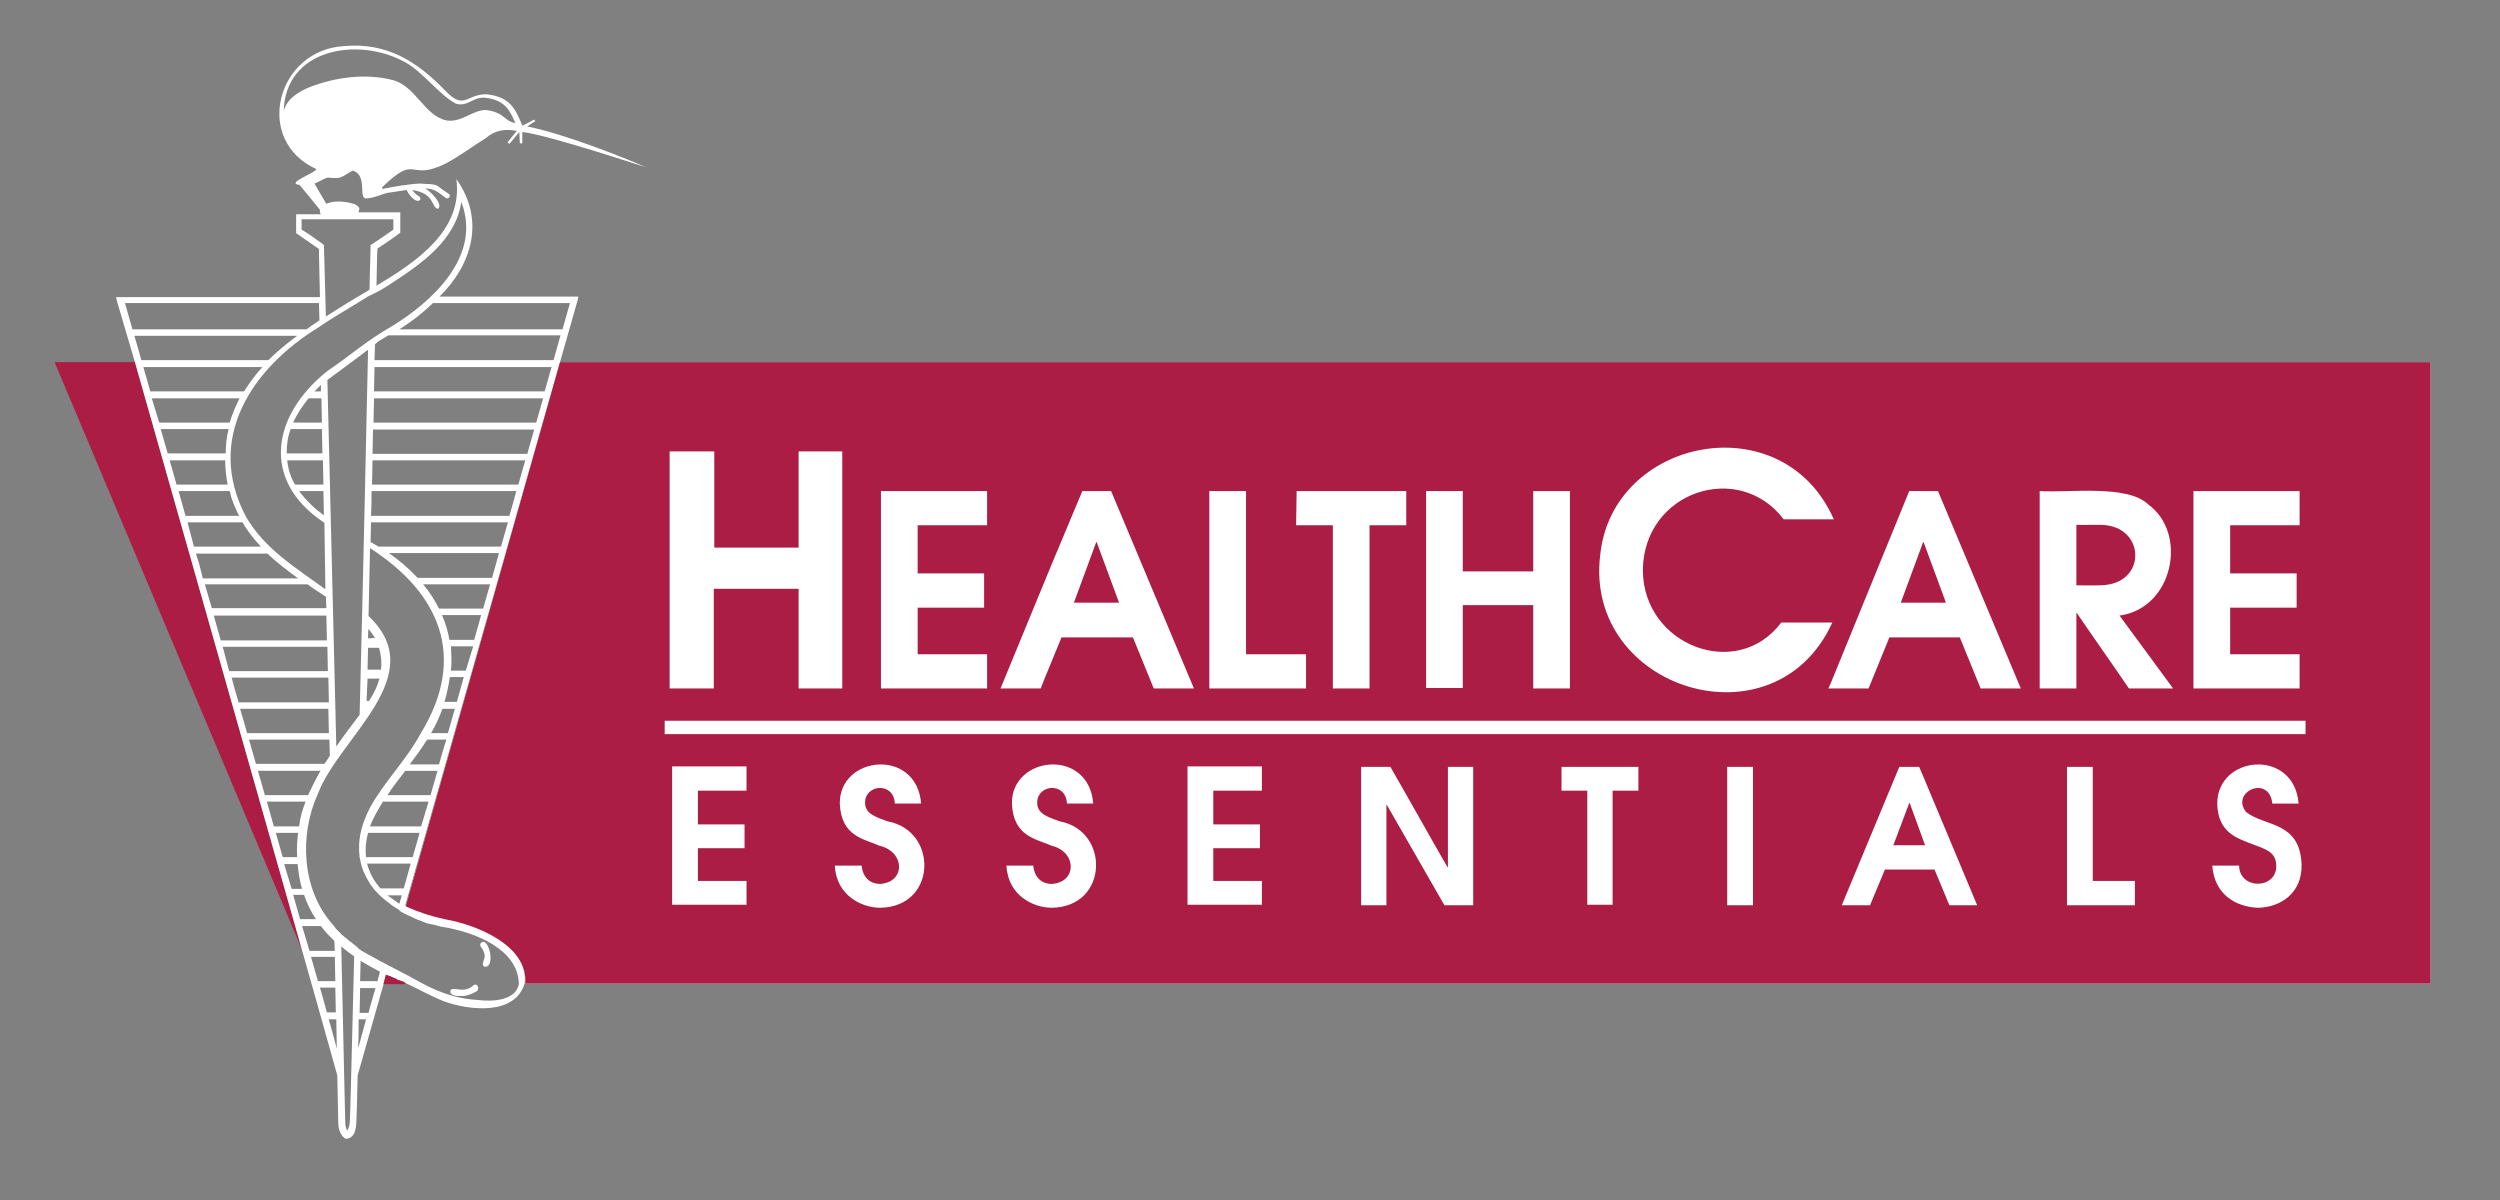 <?xml version="1.0" encoding="utf-8"?>
<!-- Generator: Adobe Illustrator 26.2.1, SVG Export Plug-In . SVG Version: 6.00 Build 0)  -->
<svg version="1.1" id="Layer_1" xmlns="http://www.w3.org/2000/svg" xmlns:xlink="http://www.w3.org/1999/xlink" x="0px" y="0px"
	 viewBox="0 0 504 242" style="enable-background:new 0 0 504 242;" xml:space="preserve">
<rect x="0" y="0" width="504" height="242" fill="#808080" stroke="none"/>
<style type="text/css">
	.st0{fill:#FFFFFF;}
	.st1{fill:#A12B2F;}
	.st2{fill:#AB1D44;}
</style>
<g>
	<path class="st0" d="M112.9,73L81.8,182.7c2.3,1.1,5,2,7.8,2.6c6.9,1.2,16.9,5.5,16.3,13H490V73C490,73,223.3,73,112.9,73z"/>
	<g>
		<path class="st1" d="M71.9,41.4c0.1,0.1,0.2,0.1,0.3,0.2C72.2,41.5,72,41.4,71.9,41.4L71.9,41.4c-0.1-0.1-0.2-0.1-0.3-0.1
			C71.7,41.3,71.9,41.3,71.9,41.4z"/>
		<path class="st1" d="M60.3,37l0.6,0.7C60.8,37.7,60.3,37.1,60.3,37L60.3,37z"/>
		<path class="st1" d="M60.3,37C60.3,37,60.3,37,60.3,37C60.2,37,60.2,37,60.3,37L60.3,37C60.2,37,60.3,37,60.3,37z"/>
		<path class="st1" d="M72.4,42.4c-0.1,0.1-0.1,0.3-0.2,0.4v0c0,0,0.1-0.1,0.1-0.1C72.4,42.6,72.4,42.5,72.4,42.4
			C72.4,42.4,72.4,42.4,72.4,42.4z"/>
		<path class="st1" d="M66,41.1L66,41.1c0,0-0.1,0-0.1,0c-0.1-0.2-0.4-0.6-0.5-0.8C65.5,40.5,65.8,40.9,66,41.1L66,41.1z"/>
		<path class="st0" d="M97.9,190.1c-0.5-0.6-1.4,0.1-1,0.7c0.5,0.7,0.8,1.3,0.8,1.8c0.2,0.7-0.9,1.9,0,2.3
			C99.5,195.1,99,191.1,97.9,190.1z"/>
		<path class="st0" d="M95.5,198.6c-0.1,0.1-0.2,0.1-0.2,0.2h0c-2.1,1.6-4-0.1-4.5,0.9c-0.2,1.2,1.7,1.1,2.6,1.1v0
			c0.9-0.1,1.7-0.4,2.6-0.9h0C96.8,199.5,96.3,198.1,95.5,198.6z"/>
		<path class="st2" d="M424.7,117.9c7.8-1,7.6-11,0-12c-0.9-0.2-5.1,0-6.1-0.1V118C419.6,118,423.7,118.1,424.7,117.9z"/>
		<path class="st2" d="M225.6,121.5c0-0.1-4.5-12.1-4.5-12.2H221l-4.5,12.2C218.7,121.5,223.3,121.5,225.6,121.5z"/>
		<polygon class="st2" points="385,161.9 384.9,161.9 381.7,170.4 387.8,170.4 388.1,170.4 387.8,169.6 		"/>
		<path class="st2" d="M392.3,121.5c0-0.1-4.5-12.1-4.5-12.2h-0.1l-4.5,12.2C385.5,121.5,390,121.5,392.3,121.5z"/>
	</g>
	<g>
		<path class="st2" d="M60.9,191.5C60.3,190,22.8,101.1,11,73h16.2L60.9,191.5z"/>
	</g>
	<g>
		<path class="st1" d="M65.9,41.1L65.9,41.1L65.9,41.1L65.9,41.1z"/>
	</g>
	<g>
		<path class="st0" d="M92,36.1c1.4,10.4-8.1,16.7-16.1,21.5c0.1-4,0.1-6.6,0.2-7.5c1.1-0.7,3.6-2.4,4.6-3.2v-4.1h-8.4
			c0,0,0,0,0-0.1c0,0,0,0,0,0c0,0,0,0,0,0v0c0-0.1,0.1-0.2,0.1-0.3c0,0,0,0,0,0c0,0,0,0,0,0c0.2-0.6-0.3-0.9-0.8-1.2
			c-1.4-0.5-3.9-0.9-5.6-0.2c0,0-0.1,0-0.1,0l0,0h0c-0.1,0-0.1,0-0.1,0.1c-0.7-1.1-1.7-2.9-2.4-4.1c0.9-0.3,1.8-1,2.7-1.2
			c2.9,0.3,2.6-0.1,5-1.4c3.2,0.9,0.9,5.9,2.9,5.6c1.4-0.1,2.9-0.8,4-1.1c0.7-0.1,3.2-0.5,4-0.6c0,0.3,1.7,2.9,2.7,2
			c0.1-0.2,0.1-0.5-0.2-0.7c-0.8-0.5-1.1-0.9-1.4-1.3c4.7,0.7,3.8,3.6,5.2,3.8c1.2-0.9-1.8-3.9-2.7-4.1c2.1,0,2.7,0.8,4.3,1.9
			c0.5,0.4,1.1-0.5,0.6-0.8c-0.5-0.3-1.6-1.1-2-1.4c-0.8-0.8-2.6-0.5-3.6-0.7c-2.6,0.1-5.3,0.6-7.9,1.1l0.1-0.4
			c7.1-6.9,5.1-1,12.7-4.7c3-1.6,5.3-3.4,8.2-5.2c1.7-1.5,3.8-1.9,6.2-1.4c-0.7,0.9-1.2,1.4-1.9,2.3l0.4,0.3c0.8-0.9,1.2-1.5,2-2.4
			l0.1,2.3l0.5,0l0-2.3c5.6,0.7,24.7,7.1,24.9,7.1c0,0,0,0,0,0c-4.8-2.1-16.7-6.8-23.9-8.2c0.5-0.3,1-0.8,1.6-1l-0.2-0.4
			c-0.9,0.5-1.1,0.6-2.3,1.2c0,0,0,0-0.1,0c-1.3-3-2.2-5.8-7.3-6.3c-4,0-4.4,3.3-8.2-0.7c-5.8-6-11.9-9.8-20.5-9
			c-13.5,0.8-18.3,19-5.5,24.8c-0.4,0.9-6.3,2.8-3.4,3.2l0,0c1.3,1.5,2.8,3.4,4.1,5c0,0-0.1,0.6,0.2,0.9h-5V47
			c1.4,1,3.2,2.2,4.6,3.2l0,0.8l0.2,8.9H23.4l0.2,0.9L27.2,73l33.7,118.6l0,0c0.8,2.8,2.4,8.5,3.2,11.3c1.2,4.3,2.7,9.6,3.9,13.9
			c0,0,0.2,9.8,0.2,9.9c0,0.1,0.2,2.4,1.6,2.9c2.2-0.3,2-2.8,2.1-5.2c0.1-1.7,0.1-4.3,0.2-7.6c1.4-4.9,3.8-13.3,5.2-18.3l0.5-1.9
			l0.3,0.1c0.1,0,0.2,0.1,0.3,0.1l0.3,0.1c0.1,0.1,0.3,0.1,0.4,0.2l0.5,0.2c0.1,0,0.2,0.1,0.2,0.1l0.2,0.1c0.1,0.1,0.3,0.1,0.4,0.2
			l0.1,0c0.1,0,0.2,0.1,0.2,0.1l0.1,0c0,0,0,0,0,0l0.5,0.2c0,0,0.1,0,0.1,0l0.1,0c0.1,0,0.1,0,0.1,0.1c2.8,1.3,5.4,2.8,8,3.8
			c5,1.8,14.4,2.9,16.2-3.8c0.6-7.5-9.4-11.8-16.3-13c-2.8-0.6-5.5-1.5-7.8-2.6L112.9,73l3.5-12.3l0.2-0.9h-28
			C95.1,53.4,97.9,44.4,92,36.1z M62.6,17.5c-2.3,0.9-4.8,2.4-5.4,4.9c0.3-12.6,14.9-15,24.2-10v0c3.6,1.8,7.1,6.7,10.5,8.5
			c2.4,0.7,3.4-1.4,5.9-1.2c4.2,0.5,5,2.7,6.1,5.1c-2.2-0.3-2.1-2.1-5.8-2.6c-2.6-0.2-4.9,2.5-8,2.1c-4.6-0.9-6.3-7.1-11.1-8.2
			C73.8,14.8,67.8,15.5,62.6,17.5z M79.1,57c6.1-4,12.8-8.7,13.9-16.3c4.2,10.9-5.8,20.1-14.2,25.2v0c-4.5,2.5-8.5,6-12.8,8.9v0
			c-11.2,8.9-13.5,22.1-0.6,30.6c0,0.9,0.2,12.9,0.2,13.4c-5.9-4.3-12.4-8.2-16.1-14.8c-8.1-15.6,1.2-29.7,14.7-38v0
			c3.2-2.2,6.8-4.2,10.1-6.3c0,0,0,0,0,0C76.1,58.9,77.6,58,79.1,57z M74.1,136.8h2.4c-0.4,1.5-1.1,3-2.1,4.5h-0.5
			C74,139.7,74,138.2,74.1,136.8z M72.5,144.1c-1.6,2.1-3.2,4.2-4.7,6.4C67.3,130,66.5,97.1,66,76.6c2.7-2,5.6-4.1,8.2-6.1
			C73.8,89.2,73.2,116.8,72.5,144.1z M74.1,135c0-1.5,0.1-2.9,0.1-4.4h2.2c0.4,1.2,0.6,3,0.4,4.4H74.1z M74.2,128.7
			c0-0.3,0-1.5,0.1-1.9c0,0,0,0,0,0c0.5,0.6,0.9,1.2,1.3,1.8L74.2,128.7L74.2,128.7z M64.8,80.3l0.1,4.9h-5.8
			c0.8-1.8,1.9-3.4,3.1-4.9H64.8z M63.4,78.9C63.4,78.9,63.4,78.9,63.4,78.9c0.5-0.5,0.9-0.9,1.3-1.3l0,1.3H63.4z M64.9,86.5
			l0.1,4.9h-7.2c0-1.7,0.2-3.4,0.8-4.9H64.9z M65.1,92.8l0.1,4.9h-5.7c-0.9-1.4-1.4-3.1-1.6-4.9H65.1z M65.2,99l0.1,4.9
			c-1.9-1.4-3.6-3-5-4.9H65.2z M64.1,48.5c-0.8-0.6-2.4-1.7-3.3-2.2v-2.1h18.5v2.1c-0.3,0.2-4.3,3-4.6,3.1c0,2.2-0.2,6.9-0.2,9
			c-2.9,1.7-6,3.6-8.8,5.4c-0.1-3-0.3-11.2-0.4-14.4C65.2,49.3,64.3,48.6,64.1,48.5z M25.2,61.1h39.1l0.1,3.5
			c-0.2,0.1-0.3,0.2-0.3,0.2h0c0,0,0,0,0,0c-0.8,0.5-1.5,1-2.3,1.6H26.7L25.2,61.1z M27.1,67.7h32.8c-2,1.5-4,3.1-5.8,4.9H28.5
			L27.1,67.7z M28.9,74h24c-1.4,1.5-2.6,3.2-3.7,4.9H30.3L28.9,74z M30.6,80.3h17.7c-0.8,1.6-1.5,3.2-2,4.9H32.1L30.6,80.3z
			 M32.4,86.5h13.7c-0.4,1.5-0.6,3.2-0.6,4.9H33.8L32.4,86.5z M34.2,92.8h11.2c0,1.7,0.2,3.4,0.5,4.9H35.6L34.2,92.8z M36,99h10.3
			c0.4,1.8,1.1,3.4,1.9,5H37.4L36,99z M37.8,105.3h11.1c1,1.8,2.3,3.4,3.7,4.9H39.1L37.8,105.3z M40.1,113.5l-0.6-1.9h14.4
			c1.9,1.8,4,3.4,6.2,5H40.9L40.1,113.5z M41.3,117.8H62c1.2,0.9,2.5,1.7,3.7,2.5l0.1,2.3H42.7L41.3,117.8z M43.1,124.1h22.7l0.1,5
			H44.5L43.1,124.1z M44.9,130.4H66c0,0.8,0.1,4.2,0.1,4.9H46.2L44.9,130.4z M47.4,139.2l-0.7-2.6h19.5c0,0.4,0.1,4.4,0.1,5H48.1
			L47.4,139.2z M49.6,147l-1.2-4.1h17.8l0.1,4.9H49.8L49.6,147z M50.2,149.1h16.2l0.1,3.3c-0.4,0.5-0.7,1.1-1.1,1.6H51.6L50.2,149.1
			z M52,155.4h12.6c-0.9,1.6-1.7,3.2-2.5,4.9h-8.7L52,155.4z M53.8,161.6h7.8c-0.6,1.6-1.1,3.2-1.3,5h-5.1L53.8,161.6z M55.6,167.9
			h4.5c-0.2,1.5-0.3,3.2-0.2,4.9h-2.9L55.6,167.9z M57.8,175.9l-0.5-1.7H60c0.2,1.8,0.4,3.4,0.9,5h-2.1L57.8,175.9z M60.5,185.3
			l-1.4-4.9h2.2c0.6,1.8,1.4,3.4,2.4,4.9H60.5z M60.9,186.7h3.8c0.8,1.1,1.7,2,2.7,3l0.1,2h-5.1L60.9,186.7z M64.1,197.8l-1.4-4.9
			h4.8l0.1,4.9H64.1z M65.9,204.1c-0.1-0.4-1.2-4.4-1.4-5h3.1l0.1,5H65.9z M67.1,208.4l-0.8-2.8l0-0.1h1.5l0.1,5.9L67.1,208.4z
			 M70.5,226.4c-0.1,0.6-0.2,1.1-0.5,1.5c-0.3-0.4-0.4-1.3-0.4-1.5l-0.8-35.6c0.8,0.7,1.7,1.4,2.6,2
			C70.9,212.5,70.6,226.2,70.5,226.4z M72.3,211l-0.1,0.2c0.1-1.9,0.1-3.8,0.1-5.7h1.5L72.3,211z M74.6,203l-0.3,1.2h-1.8
			c0-1.6,0.1-3.2,0.1-5h3.1L74.6,203z M76.1,197.8h-3.5c0-1.3,0.1-2.7,0.1-4.1c1.3,0.8,2.6,1.5,3.9,2.2L76.1,197.8z M81.4,184.1
			c0.1,0.1,0.3,0.1,0.4,0.2c0.5,0.2,1,0.5,1.5,0.7c0.1,0.1,0.3,0.1,0.4,0.2c0.2,0.1,0.3,0.1,0.5,0.2c0.3,0.1,0.7,0.3,1,0.4
			c0.2,0.1,0.4,0.1,0.5,0.2c0.1,0,0.2,0.1,0.3,0.1c0.1,0,0.2,0.1,0.4,0.1c0.1,0,0.3,0.1,0.4,0.1c0.2,0,0.3,0.1,0.5,0.1
			c0.2,0,0.3,0.1,0.5,0.1c0.2,0.1,0.4,0.1,0.6,0.2c0.2,0,0.4,0.1,0.5,0.1c0.2,0,0.4,0.1,0.6,0.1c6.4,1.1,15,4.5,15.1,11.5
			c-0.6,3.2-5,3.6-8.2,3.2c-5-0.3-8.6-1.8-13-4.3v0c-0.4-0.2-0.7-0.4-1.1-0.6c0,0,0,0,0,0c-0.2-0.1-0.4-0.2-0.6-0.3
			c-0.8-0.4-1.5-0.8-2.3-1.2c-0.3-0.2-0.7-0.4-1-0.5c-0.1,0-0.2-0.1-0.3-0.2c-0.5-0.2-0.9-0.5-1.4-0.7c-0.2-0.1-0.4-0.2-0.5-0.3
			c-0.4-0.2-0.7-0.4-1.1-0.6c-0.2-0.1-0.3-0.2-0.5-0.3c0,0,0,0-0.1,0c-0.2-0.1-0.3-0.2-0.5-0.3c-0.2-0.1-0.5-0.3-0.7-0.4
			c-0.2-0.1-0.3-0.2-0.5-0.3c0,0-0.1,0-0.1-0.1c-0.2-0.1-0.4-0.2-0.5-0.4c-0.1,0-0.2-0.1-0.2-0.2c-0.2-0.1-0.3-0.2-0.5-0.4
			c-0.1-0.1-0.3-0.2-0.4-0.3c-0.1,0-0.1-0.1-0.1-0.1c-0.1-0.1-0.3-0.2-0.4-0.3c-0.2-0.1-0.3-0.2-0.5-0.4l0,0
			c-0.2-0.1-0.3-0.3-0.5-0.4c-0.2-0.1-0.3-0.3-0.5-0.4c0,0,0,0,0,0c-0.1-0.1-0.3-0.2-0.4-0.4c-0.1-0.1-0.3-0.3-0.4-0.4
			c-0.1-0.1-0.3-0.3-0.4-0.4c0,0,0,0,0,0c-0.1-0.1-0.3-0.3-0.4-0.5c-0.1-0.2-0.3-0.3-0.4-0.5c-6.3-7-6.8-18.1-3-26.4
			c4.4-11.5,22.9-23.8,10.2-35.8l0.3-13.7h0c13.8,8.9,19.8,21.7,10.2,37.4c-3,5.5-7.2,9.5-10.2,14.9c-1.6,3.1-2.3,5.9-2.2,8.5
			c0,0.1,0,0.2,0,0.3c0,0.4,0.1,0.8,0.1,1.2c0,0.1,0,0.2,0.1,0.3c0,0,0,0.1,0,0.1c0,0.2,0.1,0.4,0.1,0.6c0.1,0.3,0.1,0.5,0.2,0.8
			c0.1,0.2,0.1,0.4,0.2,0.6c0,0,0,0,0,0c0,0.1,0.1,0.2,0.1,0.3c0.4,0.9,0.8,1.7,1.3,2.5c0.1,0.1,0.1,0.2,0.2,0.3
			c0.1,0.1,0.1,0.2,0.2,0.3c0.2,0.3,0.4,0.5,0.6,0.8c0.1,0.1,0.1,0.1,0.2,0.2c0.8,0.9,1.8,1.8,2.8,2.5c0.1,0.1,0.2,0.1,0.2,0.2
			c0.3,0.2,0.6,0.4,0.9,0.6c0.1,0.1,0.3,0.2,0.5,0.3c0.1,0,0.2,0.1,0.2,0.1C80.7,183.8,81,183.9,81.4,184.1
			C81.4,184.1,81.4,184.1,81.4,184.1z M78.1,180.5H81l-0.5,1.7C79.7,181.6,78.9,181.1,78.1,180.5z M81.4,179.1h-4.7
			c-1.4-1.6-2.2-3.1-2.7-5h8.8L81.4,179.1z M83.2,172.8c0,0-8.9,0-9.4,0c-0.2-1.8,0-3.5,0.4-4.9h10.4L83.2,172.8z M84.9,166.6h-0.1
			c0,0-10.2,0-10.2,0c0.7-1.9,1.6-3.3,2.6-5h9.2L84.9,166.6z M86.8,160.3c0,0-8.1,0-8.7,0c1.1-1.7,2.4-3.3,3.6-4.9h6.5L86.8,160.3z
			 M88.5,154.1h-5.9c1.2-1.6,2.4-3.2,3.5-5h3.9C89.8,149.5,88.7,153.5,88.5,154.1z M90.3,147.8h-3.4c0.9-1.5,1.6-3.1,2.3-4.9h2.5
			L90.3,147.8z M92.1,141.5h-2.5c0.5-1.6,0.8-3.2,1.1-5h2.8C93.2,137.6,92.4,140.5,92.1,141.5z M93.9,135.2h-3
			c0.2-1.6,0.1-3.4,0-4.9h4.5L93.9,135.2z M95.6,129h-5c-0.3-1.8-0.8-3.4-1.5-5H97L95.6,129z M97.4,122.7c0,0-8.1,0-8.9,0
			c-0.9-1.8-2-3.5-3.2-4.9h13.5C98.5,118.9,97.7,121.7,97.4,122.7z M99.2,116.5c0,0-10.9,0-15,0c-2-2.1-3.8-3.6-5.8-5h22.2
			L99.2,116.5z M101,110.2c0,0-17.8,0-24.7,0c-0.7-0.4-1.1-0.7-1.6-0.9c0-1.3,0.1-2.7,0.1-4h27.6L101,110.2z M102.7,104
			c0,0-20.6,0-27.9,0c0.1-1.7,0.1-3.3,0.1-5h29.2L102.7,104z M104.5,97.7H75c0-1.6,0.1-3.3,0.1-4.9h30.8L104.5,97.7z M106.3,91.5
			H75.1c0-1.7,0.1-3.3,0.1-4.9h32.5L106.3,91.5z M108.1,85.2H75.3c0-1.7,0.1-3.3,0.1-4.9h34.1L108.1,85.2z M109.8,78.9H75.4
			c0-1.7,0.1-3.3,0.1-4.9h35.7L109.8,78.9z M111.6,72.6c0,0-29,0-36.1,0c0-1.1,0.1-2.1,0.1-3.2c0.2-0.2,0.4-0.3,0.4-0.3s0,0,0-0.1
			c0.8-0.5,1.6-1,2.3-1.4H113L111.6,72.6z M114.9,61.1l-1.5,5.3H80.5c2.4-1.5,4.7-3.3,6.8-5.3C87.3,61.1,109.3,61.1,114.9,61.1z"/>
		<path class="st2" d="M81.7,198.4c-1.1,0-3.4,0-4.4,0l0.5-1.9l0.3,0.1c0.1,0,0.2,0.1,0.3,0.1l0.3,0.1c0.1,0.1,0.3,0.1,0.4,0.2
			l0.5,0.2c0.1,0,0.2,0.1,0.2,0.1l0.2,0.1c0.1,0.1,0.3,0.1,0.4,0.2l0.1,0l0.2,0.1l0.1,0c0,0,0,0,0,0l0.5,0.2c0,0,0.1,0,0.1,0l0.1,0
			C81.6,198.3,81.7,198.3,81.7,198.4z"/>
		<path class="st2" d="M112.9,73L81.8,182.7c2.3,1.1,5,2,7.8,2.6c6.9,1.2,16.9,5.5,16.3,13H490V73C490,73,223.3,73,112.9,73z
			 M442.2,99h21.4v6.9h-14v9.7H463v6.9h-13.4v9.4h14v6.9h-21.4V99z M411.2,99c5.7,0.4,17.7-1.4,21.9,2.7c8,5.8,5.1,20.9-5.8,22.4
			l10.8,14.7h-8.9c-2.5-3.7-8-11.5-10.5-15.2h-0.1v15.2h-7.4L411.2,99L411.2,99z M390.7,99l16.7,39.8h-8.1l-4.2-10.3h-14.2
			l-4.2,10.3h-8.1l0.7-1.6L384.9,99H390.7z M322.6,111.9c2.4-23.7,36.8-30.6,47.1-7.2h-10.1c-9-11.9-28.2-5.7-28.4,10.2
			c0,15.2,19,22.5,27.9,10.6h10.3C357.8,151,319.3,139,322.6,111.9z M287.5,99h7.4v16.2h14.2V99h7.4v39.8h-7.4V122h-14.2v16.7h-7.4
			V99z M261.4,99h22.1v6.9h-7.4v32.9h-7.4v-32.9h-7.4L261.4,99L261.4,99z M243.8,99h7.4v32.9h12.1v6.9h-19.5L243.8,99L243.8,99z
			 M212,113.8l6.2-14.8h5.8l16.7,39.8h-8.1l-4.2-10.3H214c-1,2.5-3.2,7.7-4.2,10.3h-8.1L212,113.8z M177.6,99H199v6.9h-14v9.7h13.4
			v6.9H185v9.4h14v6.9h-21.4V99z M135.1,91h8.9v19.4H161V91h8.8v47.8H161v-20.1h-17.1v20.1h-8.9V91z M150.5,159.4h-9.8v6.8h9.4v4.8
			h-9.4v6.6h9.8v4.8h-15v-27.9h15V159.4z M177.4,183c-3.6,0-8.8-2.4-9.1-8.5h5.4c0.3,2.8,2.1,3.7,3.7,3.7c5.2-0.3,5.1-6.5-0.1-7.7
			c-3.1-1.4-7.7-1.8-8-8.5c-0.1-9.7,15.5-11.3,16.4,0h-5.3c-0.2-4.4-5.9-3.9-6-0.3c-0.1,2.5,2.5,3.1,4.6,3.9
			C189.2,167.5,188.9,182.9,177.4,183z M212,183c-3.6,0-8.8-2.4-9.1-8.5h5.4c0.3,2.8,2.1,3.7,3.7,3.7c5.2-0.3,5.1-6.5,0-7.7
			c-3.1-1.4-7.7-1.8-8-8.5c-0.1-9.7,15.5-11.3,16.4,0h-5.3c-0.2-4.4-5.9-3.9-6-0.3c-0.1,2.5,2.5,3.1,4.6,3.9
			C223.8,167.5,223.5,182.9,212,183z M254.4,159.4h-9.8v6.8h9.4v4.8h-9.4v6.6h9.8v4.8h-15v-27.9h15V159.4z M297,182.5h-5.8
			c-2.9-5-8.7-15.2-11.6-20.2h-0.1v20.2h-5.1v-27.9h5.9c2.9,5,8.6,15.2,11.5,20.2h0.1v-20.2h5.1L297,182.5L297,182.5z M330.3,159.4
			h-5.2v23H320v-23h-5.2v-4.8h15.5V159.4z M353.4,182.5h-5.2v-27.9h5.2V182.5z M393,182.5l-3-7.2h-10l-3,7.2h-5.7l11.6-27.9h4
			l0.9,2.1l10.8,25.8L393,182.5L393,182.5z M430.4,182.5h-13.7v-27.9h5.2v23h8.5L430.4,182.5L430.4,182.5z M455.1,183
			c-4.4-0.2-8.7-2.7-9.1-8.5h5.4c0.1,4.9,7.4,4.8,7.5,0.2c0-2.9-1.8-3.4-5.3-4.7c-2.8-1.1-6.5-2.3-6.6-8c0-9.8,15.5-11.2,16.4,0
			h-5.3c-0.6-5.9-8.5-2.4-5.3,1.7c3.8,3,10.8,1.8,11.2,10.5C464.2,180.2,459.5,183,455.1,183z M464.8,148H134v-2.7h330.8V148z"/>
	</g>
</g>
</svg>
